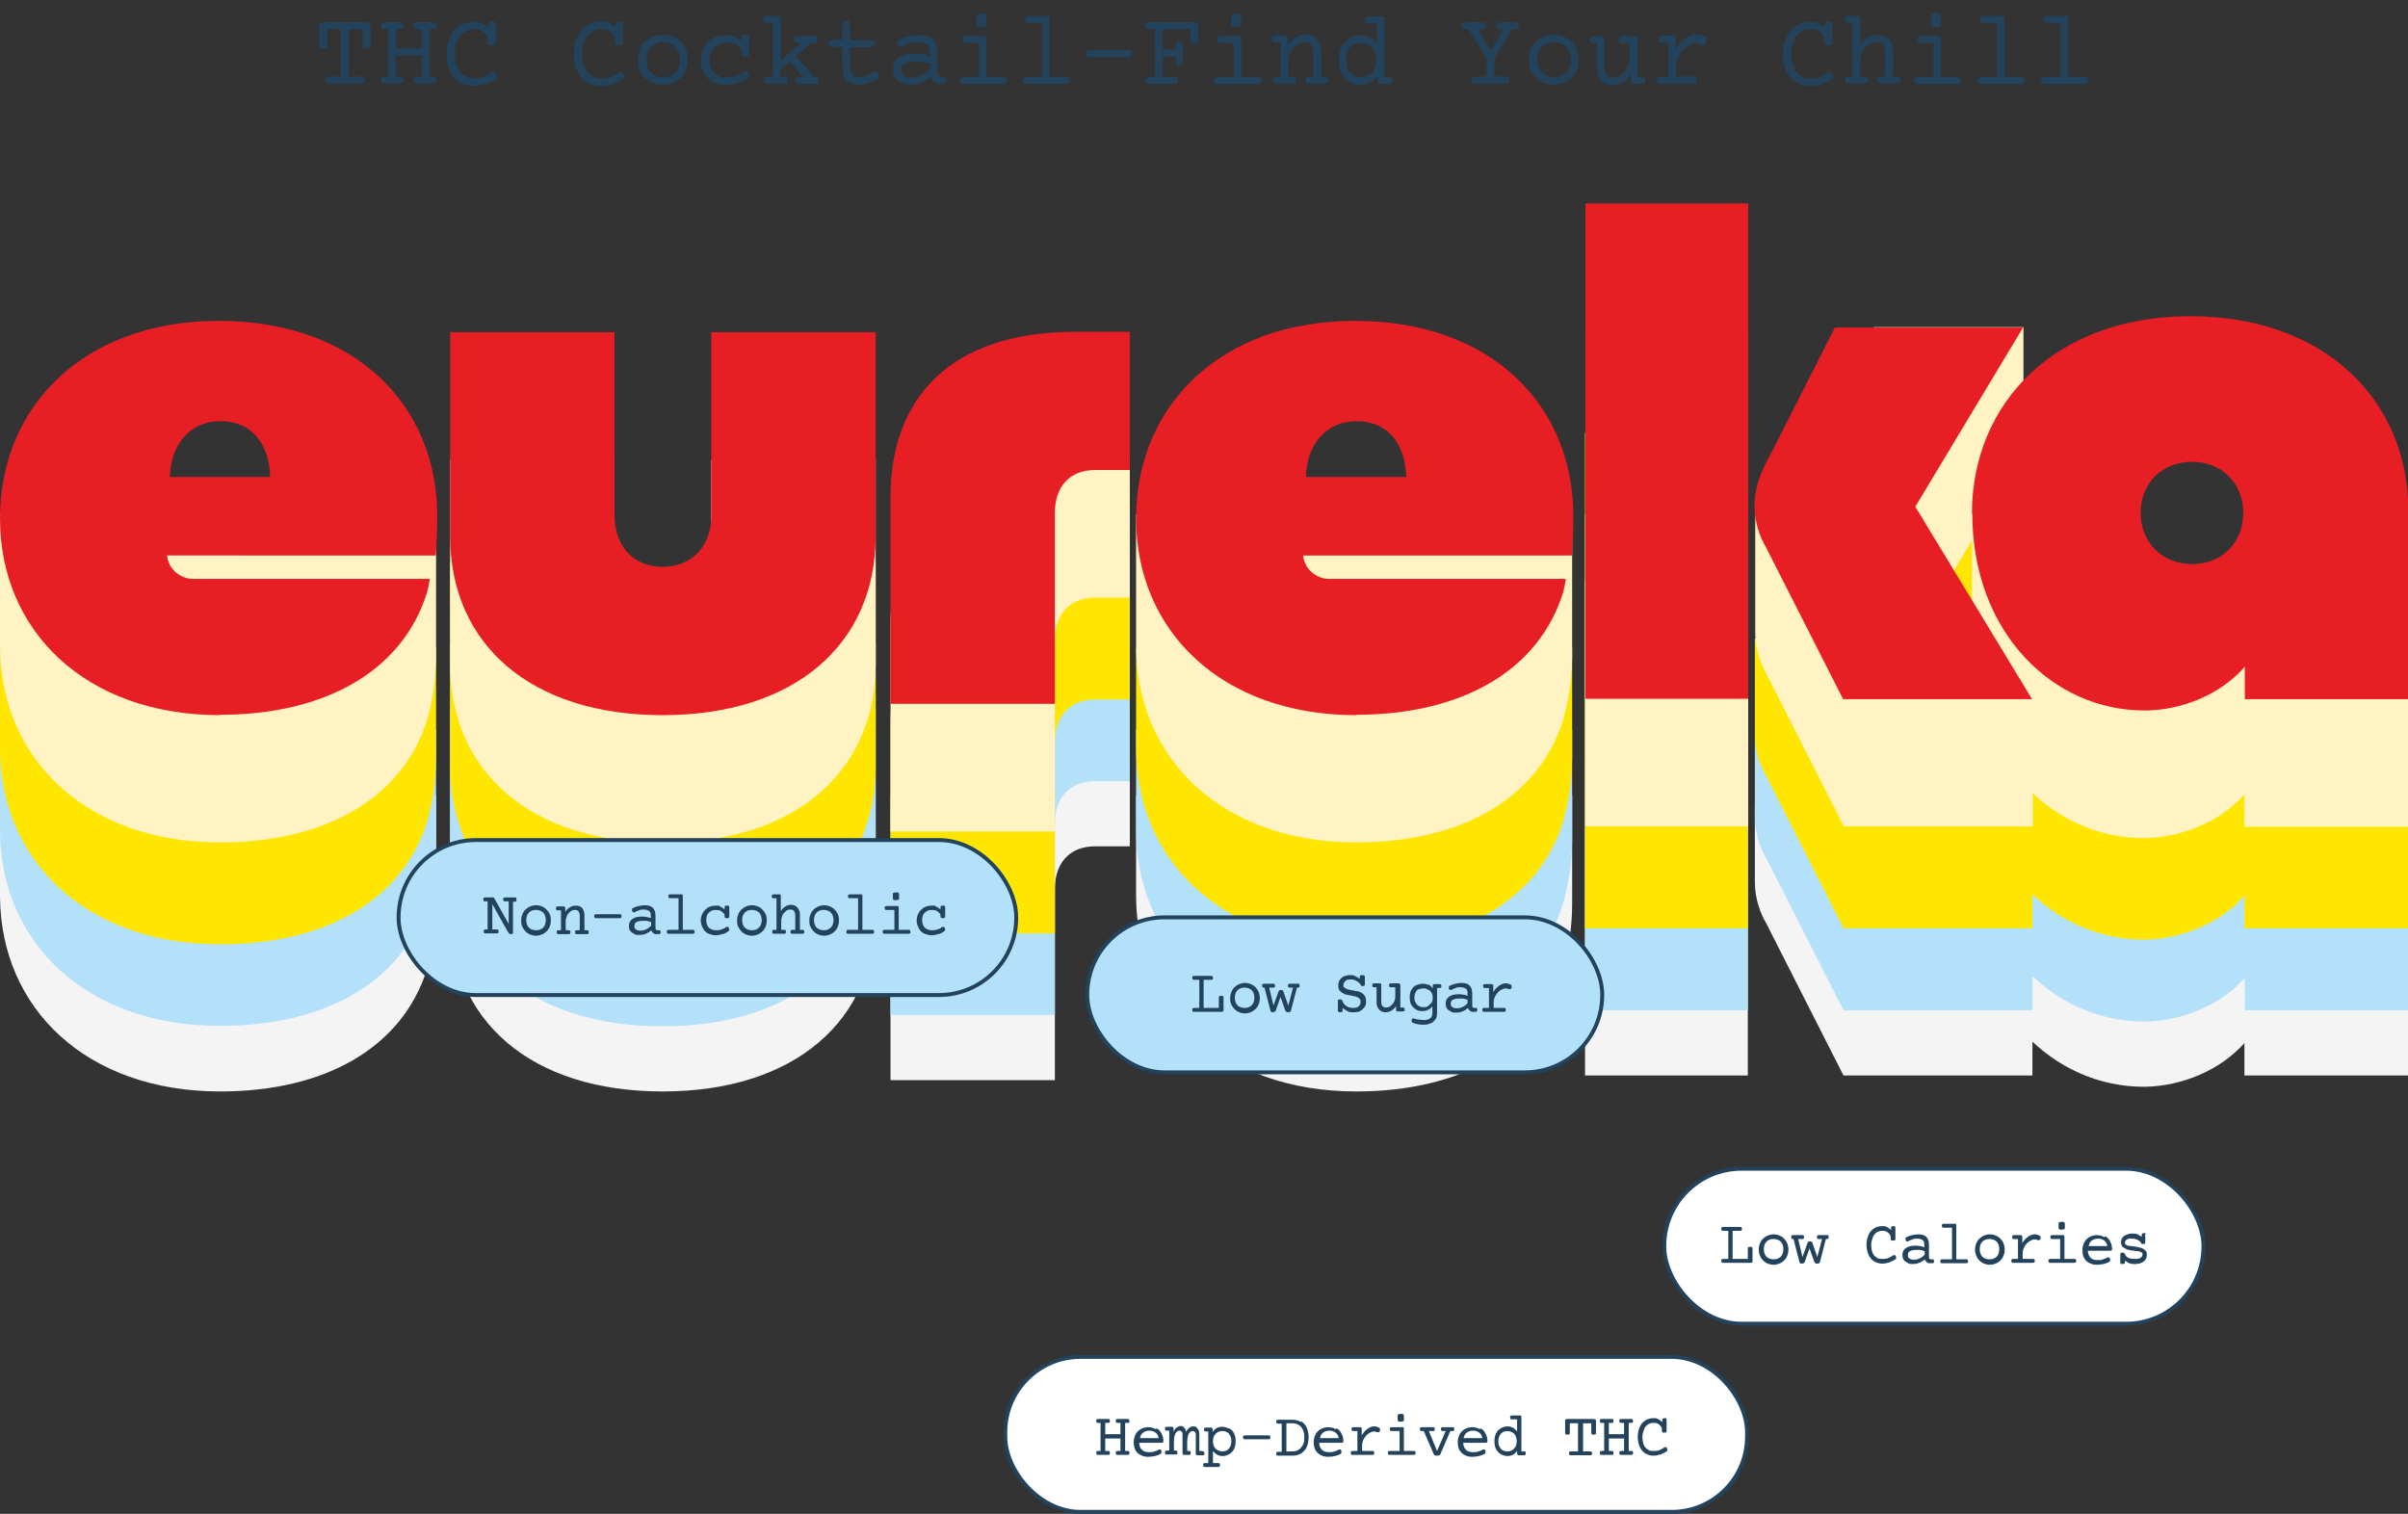 <?xml version="1.0" encoding="UTF-8"?>
<svg id="Layer_1" xmlns="http://www.w3.org/2000/svg" version="1.1" viewBox="0 0 616.8 387.8">
  <rect x="0" y="0" width="616.8" height="387.8" fill="#333333" stroke="none"/>
  <!-- Generator: Adobe Illustrator 29.8.1, SVG Export Plug-In . SVG Version: 2.1.1 Build 2)  -->
  <defs>
    <style>
      .st0 {
        fill: #f4f4f5;
      }

      .st1 {
        fill: #e81e25;
      }

      .st2, .st3 {
        fill: #b2e1f9;
      }

      .st2, .st4 {
        stroke: #22435b;
        stroke-miterlimit: 10;
      }

      .st5 {
        fill: #22435b;
      }

      .st6 {
        fill: #ffe600;
      }

      .st4 {
        fill: #fff;
      }

      .st7 {
        fill: #fff3c3;
      }
    </style>
  </defs>
  <g>
    <g>
      <path class="st0" d="M505.1,203.6v24.4c0,30.5,20.9,50.6,44.4,50.4,9.4-.2,19.2-4.2,25.4-11.2v8.3s41.9,0,41.9,0v-64.3c0-16-111.7-7.7-111.7-7.7Z"/>
      <path class="st0" d="M520.6,256.3v19.2s-48.4,0-48.4,0l-19.8-39c-1.5-2.5-2.9-6.3-2.9-10.5v-20.2s7.5,0,7.5,0l13-25.5h31s-13-19.2-13-19.2h30.3s0,19.2,0,19.2l-27.6,45.9,29.9,30.1ZM406,148.6v126.9s41.7,0,41.7,0v-126.9s-41.7,0-41.7,0Z"/>
      <path class="st0" d="M169.7,279.6c-33.7,0-54.4-18.1-54.4-45.9v-52.2s42.1,0,42.1,0v47c0,7.4,4.5,13.1,12.3,13.1,7.8,0,12.5-5.6,12.5-13.1v-47s42.1,0,42.1,0v52.2c0,27.7-20.7,45.9-54.6,45.9Z"/>
      <path class="st0" d="M270.2,276.7h-42.1s0-53,0-53c0-25.2,15.2-42.3,47.3-42.3h14s0,35.4,0,35.4h-8.9c-6.7,0-10.3,4.5-10.3,10.9v49Z"/>
      <path class="st0" d="M0,203.8v25.9s0,0,0,0c.2,28.6,22.1,49.9,56.4,49.9,26.6,0,46.6-11,53-31.4.1-.4.2-.8.3-1.2h0c.6-2.1,2-8.2,2-15.2,0-7,0-28.1,0-28.1H0Z"/>
      <path class="st0" d="M291,203.8v25.9s0,0,0,0c.2,28.6,22.1,49.9,56.4,49.9,26.6,0,46.6-11,53-31.4.1-.4.2-.8.3-1.2h0c.6-2.1,2-8.2,2-15.2s0-28.1,0-28.1h-111.6Z"/>
    </g>
    <g>
      <path class="st3" d="M593.9,169.1c-8.8-5.3-45.6-7.3-45.6-7.3h0c-14.5,2.6-43.1,9.8-43.1,9.8v39.7c0,30.5,20.9,50.6,44.4,50.4,9.4-.2,19.2-4.2,25.4-11.2v8.3s41.9,0,41.9,0v-62.5c0-16-22.9-27.2-22.9-27.2Z"/>
      <path class="st3" d="M520.6,237.9v20.9s-48.4,0-48.4,0l-19.8-39c-1.5-2.5-2.9-6.3-2.9-10.5v-20.2s20.5-25.5,20.5-25.5l18-19.2h30.3s0,19.2,0,19.2l-27.6,45.9,29.9,28.4ZM406,131.9v126.9s41.7,0,41.7,0v-126.9s-41.7,0-41.7,0Z"/>
      <path class="st3" d="M169.7,262.9c-33.7,0-54.4-18.1-54.4-45.9v-52.2s42.1,0,42.1,0v47c0,7.4,4.5,13.1,12.3,13.1s12.5-5.6,12.5-13.1v-47s42.1,0,42.1,0v52.2c0,27.7-20.7,45.9-54.6,45.9Z"/>
      <path class="st3" d="M270.2,260h-42.1s0-53,0-53c0-25.2,15.2-42.3,47.3-42.3h14s0,35.4,0,35.4h-8.9c-6.7,0-10.3,4.5-10.3,10.9v49Z"/>
      <path class="st3" d="M0,187v25.9s0,0,0,0c.2,28.6,22.1,49.9,56.4,49.9,26.6,0,46.6-11,53-31.4.1-.4.2-.8.3-1.2h0c.6-2.1,2-8.2,2-15.2,0-7,0-28.1,0-28.1H0Z"/>
      <path class="st3" d="M291,187v25.9s0,0,0,0c.2,28.6,22.1,49.9,56.4,49.9,26.6,0,46.6-11,53-31.4.1-.4.2-.8.3-1.2h0c.6-2.1,2-8.2,2-15.2,0-7,0-28.1,0-28.1h-111.6Z"/>
    </g>
    <g>
      <path class="st6" d="M505.1,159v31.3c0,30.5,20.9,50.6,44.4,50.4,9.4-.2,19.2-4.2,25.4-11.2v8.3s41.9,0,41.9,0v-75.6c-14.6,0-111.7-3.2-111.7-3.2Z"/>
      <path class="st6" d="M520.6,211.7v26.1s-48.4,0-48.4,0l-19.8-39c-1.5-2.5-2.9-6.3-2.9-10.5v-24.6s20.5-21.1,20.5-21.1l18-19.2,30.3-4v23.2s-27.6,45.9-27.6,45.9l29.9,23.2ZM406,110.9v126.9s41.7,0,41.7,0v-126.9s-41.7,0-41.7,0Z"/>
      <path class="st6" d="M169.7,242c-33.7,0-54.4-18.1-54.4-45.9v-52.2s42.1,0,42.1,0v47c0,7.4,4.5,13.1,12.3,13.1,7.8,0,12.5-5.6,12.5-13.1v-47s42.1,0,42.1,0v52.2c0,27.7-20.7,45.9-54.6,45.9Z"/>
      <path class="st6" d="M270.2,239.1h-42.1s0-53,0-53c0-25.2,15.2-42.3,47.3-42.3h14s0,35.4,0,35.4h-8.9c-6.7,0-10.3,4.5-10.3,10.9v49Z"/>
      <path class="st6" d="M0,166.1v25.9s0,0,0,0c.2,28.6,22.1,49.9,56.4,49.9,26.6,0,46.6-11,53-31.4.1-.4.2-.8.3-1.2h0c.6-2.1,2-8.2,2-15.2,0-7,0-28.1,0-28.1H0Z"/>
      <path class="st6" d="M291,166.1v25.9s0,0,0,0c.2,28.6,22.1,49.9,56.4,49.9,26.6,0,46.6-11,53-31.4.1-.4.2-.8.3-1.2h0c.6-2.1,2-8.2,2-15.2,0-7,0-28.1,0-28.1h-111.6Z"/>
    </g>
    <g>
      <path class="st7" d="M505.1,131.6v32.7c0,30.5,20.9,50.6,44.4,50.4,9.4-.2,19.2-4.2,25.4-11.2v8.3s41.9,0,41.9,0v-53.4c-14.4-.5-111.7-26.8-111.7-26.8Z"/>
      <path class="st7" d="M169.7,215.9c-33.7,0-54.4-18.1-54.4-45.9v-52.2s42.1,0,42.1,0v47c0,7.4,4.5,13.1,12.3,13.1,7.8,0,12.5-5.6,12.5-13.1v-47s42.1,0,42.1,0v52.2c0,27.7-20.7,45.9-54.6,45.9Z"/>
      <path class="st7" d="M270.2,213h-42.1s0-53,0-53c0-25.2,15.2-42.3,47.3-42.3h14s0,35.4,0,35.4h-8.9c-6.7,0-10.3,4.5-10.3,10.9v49Z"/>
      <path class="st7" d="M0,131.9v33.5c0,28.8,21.9,50.4,56.4,50.4,26.6,0,46.6-11,53-31.4.1-.4.2-.8.3-1.2h0c.6-2.1,2-8.2,2-15.2s0-36.2,0-36.2H0Z"/>
      <path class="st7" d="M291,131.9v33.5c0,28.8,21.9,50.4,56.4,50.4,26.6,0,46.6-11,53-31.4.1-.4.2-.8.3-1.2h0c.6-2.1,2-8.2,2-15.2,0-7,0-36.2,0-36.2h-111.6Z"/>
      <path class="st7" d="M447.8,84.8v126.9s-41.7,0-41.7,0v-126.9s41.7,0,41.7,0ZM520.6,179.1l-29.9-16.7,27.6-45.9v-32.7s-38.3,0-38.3,0v45.7s-30.4,0-30.4,0v32.7c0,4.2,1.5,8,2.9,10.5l19.8,39h48.4s0-32.7,0-32.7Z"/>
    </g>
    <g>
      <path class="st1" d="M347.4,183.2c-34.5,0-56.4-21.6-56.4-50.4,0-28.8,21.6-50.6,56-50.6,35,0,56,21.6,56,50,0,6.3-.4,10.1-.4,10.1h-68.8s0,0,0,0c.3,3.4,3.3,6,6.7,6,15.8,0,60.6,0,60.6,0-.2,1.3-.4,2.2-.7,3.4-6.3,20.4-26.4,31.4-53,31.4h0ZM347.6,107.9c-8.3,0-12.9,6.3-13.1,14.3h25.7c-.2-8.2-4.5-14.3-12.7-14.3Z"/>
      <path class="st1" d="M169.7,183.2c-33.7,0-54.4-18.1-54.4-45.9v-52.2s42.1,0,42.1,0v47c0,7.4,4.5,13.1,12.3,13.1,7.8,0,12.5-5.6,12.5-13.1v-47s42.1,0,42.1,0v52.2c0,27.7-20.7,45.9-54.6,45.9Z"/>
      <path class="st1" d="M270.2,180.3h-42.1s0-53,0-53c0-25.2,15.2-42.3,47.3-42.3h14s0,35.4,0,35.4h-8.9c-6.7,0-10.3,4.5-10.3,10.9v49Z"/>
      <path class="st1" d="M56.4,183.2c-34.5,0-56.4-21.6-56.4-50.4,0-28.8,21.6-50.6,56-50.6,35,0,56,21.6,56,50,0,6.3-.4,10.1-.4,10.1H42.8s0,0,0,0c.3,3.4,3.3,6,6.7,6,15.8,0,60.6,0,60.6,0-.2,1.3-.4,2.2-.7,3.4-6.3,20.4-26.4,31.4-53,31.4h0ZM56.6,107.9c-8.3,0-12.9,6.3-13.1,14.3h25.7c-.2-8.2-4.5-14.3-12.7-14.3Z"/>
      <path class="st1" d="M447.8,52.1v126.9s-41.7,0-41.7,0V52.1s41.7,0,41.7,0ZM452.8,117.8l17.2-33.9h48.2s-27.6,45.9-27.6,45.9l29.9,49.3h-48.4s-19.8-39-19.8-39c-1.5-2.5-2.9-6.3-2.9-10.5,0-4.5,1.5-8.2,3.3-11.8Z"/>
      <path class="st1" d="M505.1,131.6c0-28.6,21.6-50.6,55.9-50.6,34.5,0,55.9,21.6,55.9,49.9v48.2s-41.9,0-41.9,0v-8.3c-6.2,7.1-16,11.1-25.4,11.2-23.6.2-44.4-19.9-44.4-50.4ZM574.6,131.4c0-7.4-5.3-13.1-13.1-13.1-7.8,0-13.2,5.6-13.2,13.1,0,7.4,5.4,13.1,13.2,13.1,7.8,0,13.1-5.6,13.1-13.1Z"/>
    </g>
  </g>
  <g>
    <path class="st5" d="M94.7,5.9c.1.1.2.4.2.7v5c0,.3,0,.5-.2.7s-.4.2-.8.2-.6,0-.8-.2-.2-.4-.2-.7v-4.1h-3.5v12.1h3.1c.3,0,.5,0,.6.2.1.1.2.4.2.7s0,.6-.2.7c-.1.1-.3.2-.6.2h-8.3c-.3,0-.5,0-.6-.2-.1-.1-.2-.4-.2-.7s0-.6.2-.7c.1-.1.3-.2.6-.2h3.1V7.5h-3.5v4.1c0,.3,0,.5-.2.7s-.4.2-.8.2-.6,0-.8-.2-.2-.4-.2-.7v-5c0-.3,0-.6.2-.7.1-.1.3-.2.6-.2h11.4c.3,0,.5,0,.6.2Z"/>
    <path class="st5" d="M111.6,5.9c.1.1.2.4.2.7s0,.6-.2.7c-.1.1-.3.2-.6.2h-1v12.1h1c.3,0,.5,0,.6.2.1.1.2.4.2.7s0,.6-.2.7c-.1.1-.3.2-.6.2h-4.2c-.3,0-.5,0-.6-.2-.1-.1-.2-.4-.2-.7s0-.6.2-.7c.1-.1.3-.2.6-.2h1.2v-5.4h-6.6v5.4h1.2c.3,0,.5,0,.6.2.1.1.2.4.2.7s0,.6-.2.7c-.1.1-.3.2-.6.2h-4.2c-.3,0-.5,0-.6-.2-.1-.1-.2-.4-.2-.7s0-.6.2-.7c.1-.1.3-.2.6-.2h1V7.5h-1c-.3,0-.5,0-.6-.2-.1-.1-.2-.4-.2-.7s0-.6.2-.7c.1-.1.3-.2.6-.2h4.2c.3,0,.5,0,.6.2.1.1.2.4.2.7s0,.6-.2.7c-.1.1-.3.2-.6.2h-1.2v4.9h6.6v-4.9h-1.2c-.3,0-.5,0-.6-.2-.1-.1-.2-.4-.2-.7s0-.6.2-.7c.1-.1.3-.2.6-.2h4.2c.3,0,.5,0,.6.2Z"/>
    <path class="st5" d="M126.8,5.6c.2.1.2.4.2.7v4.4c0,.3,0,.5-.2.7-.2.1-.4.2-.8.2s-.6,0-.8-.2c-.2-.1-.2-.4-.2-.7,0-.6-.1-1.2-.4-1.6-.3-.5-.7-.9-1.2-1.2-.6-.3-1.2-.4-2.1-.4s-1.8.3-2.5.8c-.7.5-1.3,1.2-1.7,2.2-.4.9-.6,2-.6,3.3s.2,2.4.6,3.3c.4.9.9,1.7,1.7,2.2s1.6.8,2.5.8,1.7-.1,2.5-.4c.8-.3,1.5-.6,2.1-1.1.2-.1.3-.2.5-.2.3,0,.5.2.7.5.2.3.2.5.2.7s-.1.5-.4.7c-.8.6-1.7,1-2.7,1.3-1,.3-2,.4-3,.4s-2.6-.3-3.6-1c-1-.7-1.8-1.6-2.4-2.9-.6-1.2-.8-2.7-.8-4.3s.3-3,.9-4.3,1.4-2.2,2.4-2.9,2.2-1,3.6-1,1.6.1,2.2.4c.6.3,1.2.7,1.6,1.2v-.8c0-.3,0-.5.2-.7s.4-.2.8-.2.6,0,.8.2Z"/>
    <path class="st5" d="M159.4,5.6c.2.1.2.4.2.7v4.4c0,.3,0,.5-.2.7-.2.1-.4.2-.8.2s-.6,0-.8-.2c-.2-.1-.2-.4-.2-.7,0-.6-.1-1.2-.4-1.6-.3-.5-.7-.9-1.2-1.2-.6-.3-1.2-.4-2.1-.4s-1.8.3-2.5.8c-.7.5-1.3,1.2-1.7,2.2-.4.9-.6,2-.6,3.3s.2,2.4.6,3.3c.4.9.9,1.7,1.7,2.2s1.6.8,2.5.8,1.7-.1,2.5-.4c.8-.3,1.5-.6,2.1-1.1.2-.1.3-.2.5-.2.3,0,.5.2.7.5.2.3.2.5.2.7s-.1.5-.4.7c-.8.6-1.7,1-2.7,1.3-1,.3-2,.4-3,.4s-2.6-.3-3.6-1c-1-.7-1.8-1.6-2.4-2.9-.6-1.2-.8-2.7-.8-4.3s.3-3,.9-4.3,1.4-2.2,2.4-2.9,2.2-1,3.6-1,1.6.1,2.2.4c.6.3,1.2.7,1.6,1.2v-.8c0-.3,0-.5.2-.7s.4-.2.8-.2.6,0,.8.2Z"/>
    <path class="st5" d="M173.1,9.7c1,.5,1.7,1.3,2.3,2.3.6,1,.8,2.1.8,3.3s-.3,2.3-.8,3.3c-.6,1-1.3,1.7-2.3,2.3-1,.5-2.1.8-3.3.8s-2.3-.3-3.3-.8c-1-.5-1.7-1.3-2.3-2.3-.6-1-.8-2.1-.8-3.3s.3-2.3.8-3.3c.6-1,1.3-1.7,2.3-2.3,1-.5,2.1-.8,3.3-.8s2.3.3,3.3.8ZM167.6,11.4c-.7.4-1.2.9-1.5,1.6-.4.7-.5,1.4-.5,2.3s.2,1.6.5,2.3c.4.7.9,1.2,1.5,1.6s1.4.6,2.3.6,1.6-.2,2.3-.6,1.2-.9,1.5-1.6c.4-.7.5-1.4.5-2.3s-.2-1.6-.5-2.3c-.4-.7-.9-1.2-1.5-1.6s-1.4-.6-2.3-.6-1.6.2-2.3.6Z"/>
    <path class="st5" d="M191.7,9.1c.2.1.2.4.2.7v3.8c0,.3,0,.5-.2.7s-.4.2-.8.2-.6,0-.8-.2c-.2-.1-.2-.4-.2-.7,0-.5-.1-1-.4-1.4-.3-.4-.7-.7-1.3-1-.6-.2-1.2-.3-2-.3s-1.6.2-2.3.6c-.7.4-1.2.9-1.6,1.6-.4.7-.6,1.4-.6,2.3s.2,1.6.5,2.3c.4.7.9,1.2,1.5,1.6s1.4.6,2.2.6,1.6-.1,2.4-.4,1.5-.6,2.1-1.1c.2-.1.4-.2.5-.2.3,0,.5.2.7.5.1.2.2.4.2.6,0,.3-.1.6-.4.8-.7.5-1.5.9-2.5,1.2-1,.3-2,.5-3,.5s-2.4-.3-3.4-.8c-1-.6-1.7-1.3-2.2-2.3-.5-1-.8-2.1-.8-3.3s.3-2.3.8-3.3c.5-1,1.3-1.7,2.3-2.3s2.1-.8,3.3-.8,1.5.1,2.2.4,1.2.7,1.7,1.2v-.8c0-.3,0-.5.2-.7.2-.1.4-.2.8-.2s.6,0,.8.2Z"/>
    <path class="st5" d="M209.5,19.9c.1.1.2.4.2.7s0,.6-.2.7c-.1.1-.3.2-.6.2h-4.3c-.3,0-.5,0-.6-.2-.1-.1-.2-.4-.2-.7s0-.6.2-.7c.1-.1.3-.2.6-.2h1l-3.3-4-2.4,2.1v1.8h1c.3,0,.5,0,.6.2.1.1.2.4.2.7s0,.6-.2.7c-.1.1-.3.2-.6.2h-4.4c-.3,0-.5,0-.6-.2-.1-.1-.2-.4-.2-.7s0-.6.2-.7c.1-.1.3-.2.6-.2h1.5V5.9h-1.7c-.3,0-.5,0-.6-.2-.1-.1-.2-.4-.2-.7s0-.6.2-.7c.1-.1.3-.2.6-.2h2.9c.3,0,.5,0,.6.2.1.1.2.4.2.7v10.5l5.1-4.5h-.9c-.3,0-.5,0-.6-.2-.1-.1-.2-.4-.2-.7s0-.6.2-.7c.1-.1.3-.2.6-.2h4.4c.3,0,.5,0,.6.2.1.1.2.4.2.7s0,.6-.2.7-.3.2-.6.2h-.8l-3.9,3.4,4.5,5.2h.8c.3,0,.5,0,.6.2Z"/>
    <path class="st5" d="M217.5,5.6c.2.1.2.4.2.7v4h5.5c.3,0,.5,0,.6.2.1.1.2.4.2.7s0,.6-.2.7c-.1.1-.3.2-.6.2h-5.5v4.8c0,1,.2,1.7.5,2.2.3.5,1,.7,1.8.7s1.2-.1,1.9-.4,1.3-.6,1.9-1c.1,0,.3-.1.4-.1.3,0,.6.2.8.6.1.2.2.4.2.6,0,.3-.1.5-.4.7-.7.4-1.5.8-2.3,1.1-.8.3-1.6.4-2.4.4-1.5,0-2.6-.4-3.3-1.2-.7-.8-1-2-1-3.5v-5h-2.7c-.3,0-.5,0-.6-.2-.1-.1-.2-.4-.2-.7s0-.6.2-.7c.1-.1.3-.2.6-.2h2.7v-4c0-.3,0-.5.2-.7s.4-.2.8-.2.6,0,.8.2Z"/>
    <path class="st5" d="M238.9,10c.8.7,1.2,1.8,1.2,3.3v5.3c0,.7.3,1,.9,1h.5c.3,0,.5,0,.6.2.1.1.2.4.2.7s0,.6-.2.7c-.1.1-.3.2-.6.2h-.8c-.6,0-1.1-.1-1.5-.4-.4-.3-.7-.7-.8-1.3-.7.6-1.5,1.1-2.4,1.5-.8.3-1.7.5-2.7.5s-1.7-.2-2.4-.5c-.7-.3-1.2-.8-1.6-1.3s-.6-1.3-.6-2.1c0-1.4.5-2.4,1.5-3.1,1-.7,2.3-1,3.9-1s2.8.2,4,.7v-1.1c0-.9-.2-1.5-.7-1.9-.5-.4-1.3-.6-2.3-.6s-1.4,0-2.1.3-1.4.4-2,.8c-.2,0-.3.1-.4.1-.3,0-.5-.2-.7-.6,0-.2-.1-.4-.1-.5,0-.3.2-.5.5-.7.7-.4,1.5-.7,2.4-.9.9-.2,1.7-.3,2.6-.3,1.7,0,2.9.4,3.7,1.1ZM231.7,16.2c-.6.3-.9.9-.9,1.7s.2,1.1.7,1.5c.4.4,1.1.5,1.9.5,1.8,0,3.3-.7,4.8-2.2v-1.4c-.6-.2-1.2-.3-1.9-.4-.7-.1-1.4-.2-2.1-.2-1,0-1.8.2-2.4.5Z"/>
    <path class="st5" d="M252.5,9.4c.1.1.2.4.2.7v9.6h4.3c.3,0,.5,0,.6.2.1.1.2.4.2.7s0,.6-.2.7c-.1.1-.3.2-.6.2h-10.4c-.3,0-.5,0-.6-.2-.1-.1-.2-.4-.2-.7s0-.6.2-.7c.1-.1.3-.2.6-.2h4.2v-8.7h-3.4c-.3,0-.5,0-.6-.2-.1-.1-.2-.4-.2-.7s0-.6.2-.7c.1-.1.3-.2.6-.2h4.5c.3,0,.5,0,.6.2ZM252.4,3.6c.2.1.3.4.3.7v1.7c0,.3,0,.5-.3.7-.2.1-.5.2-1,.2s-.8,0-1-.2c-.2-.1-.3-.4-.3-.7v-1.7c0-.3,0-.5.3-.7.2-.1.5-.2,1-.2s.8,0,1,.2Z"/>
    <path class="st5" d="M268.7,4.3c.1.1.2.4.2.7v14.7h4.3c.3,0,.5,0,.6.2.1.1.2.4.2.7s0,.6-.2.7c-.1.1-.3.2-.6.2h-10.4c-.3,0-.5,0-.6-.2-.1-.1-.2-.4-.2-.7s0-.6.2-.7c.1-.1.3-.2.6-.2h4.2V5.9h-3.6c-.3,0-.5,0-.6-.2-.1-.1-.2-.4-.2-.7s0-.6.2-.7c.1-.1.3-.2.6-.2h4.8c.3,0,.5,0,.6.2Z"/>
    <path class="st5" d="M289.7,13c.1.1.2.4.2.7s0,.6-.2.7c-.1.1-.3.2-.6.2h-10.1c-.3,0-.5,0-.6-.2-.1-.1-.2-.4-.2-.7s0-.6.2-.7c.1-.1.3-.2.6-.2h10.1c.3,0,.5,0,.6.2Z"/>
    <path class="st5" d="M306.7,5.9c.1.1.2.4.2.7v3.5c0,.3,0,.5-.2.7s-.4.2-.8.2-.6,0-.8-.2-.2-.4-.2-.7v-2.6h-7.1v5.2h3.4v-1.2c0-.3,0-.5.2-.7.1-.1.4-.2.7-.2s.6,0,.7.2c.1.1.2.4.2.7v4.2c0,.3,0,.5-.2.7-.1.1-.4.2-.7.2s-.6,0-.7-.2c-.1-.1-.2-.4-.2-.7v-1.2h-3.4v5.2h3.1c.3,0,.5,0,.6.2.1.1.2.4.2.7s0,.6-.2.7c-.1.1-.3.2-.6.2h-6.8c-.3,0-.5,0-.6-.2-.1-.1-.2-.4-.2-.7s0-.6.2-.7c.1-.1.3-.2.6-.2h1.8V7.5h-1.8c-.3,0-.5,0-.6-.2-.1-.1-.2-.4-.2-.7s0-.6.2-.7c.1-.1.3-.2.6-.2h12c.3,0,.5,0,.6.2Z"/>
    <path class="st5" d="M317.7,9.4c.1.1.2.4.2.7v9.6h4.3c.3,0,.5,0,.6.2.1.1.2.4.2.7s0,.6-.2.7c-.1.1-.3.2-.6.2h-10.4c-.3,0-.5,0-.6-.2-.1-.1-.2-.4-.2-.7s0-.6.2-.7c.1-.1.3-.2.6-.2h4.2v-8.7h-3.4c-.3,0-.5,0-.6-.2-.1-.1-.2-.4-.2-.7s0-.6.2-.7c.1-.1.3-.2.6-.2h4.5c.3,0,.5,0,.6.2ZM317.6,3.6c.2.1.3.4.3.7v1.7c0,.3,0,.5-.3.7-.2.1-.5.2-1,.2s-.8,0-1-.2c-.2-.1-.3-.4-.3-.7v-1.7c0-.3,0-.5.3-.7.2-.1.5-.2,1-.2s.8,0,1,.2Z"/>
    <path class="st5" d="M336.5,9.4c.6.3,1,.9,1.4,1.5.3.7.5,1.4.5,2.3v6.4h1.1c.3,0,.5,0,.6.2.1.1.2.4.2.7s0,.6-.2.7c-.1.1-.3.2-.6.2h-4.3c-.3,0-.5,0-.6-.2-.1-.1-.2-.4-.2-.7s0-.6.2-.7c.1-.1.3-.2.6-.2h1.2v-6.2c0-.8-.2-1.4-.5-1.9-.4-.5-.9-.7-1.6-.7s-1.5.2-2.1.7c-.7.4-1.2,1-1.6,1.8-.4.8-.6,1.6-.6,2.5v3.8h1.2c.3,0,.5,0,.6.2.1.1.2.4.2.7s0,.6-.2.7c-.1.1-.3.2-.6.2h-4.3c-.3,0-.5,0-.6-.2-.1-.1-.2-.4-.2-.7s0-.6.2-.7c.1-.1.3-.2.6-.2h1.1v-8.7h-1.4c-.3,0-.5,0-.6-.2-.1-.1-.2-.4-.2-.7s0-.6.2-.7c.1-.1.3-.2.6-.2h2.4c.3,0,.5,0,.6.2.1.1.2.4.2.7v1.6c.6-.9,1.3-1.6,2.1-2.1s1.6-.7,2.5-.7,1.5.2,2.1.5Z"/>
    <path class="st5" d="M354.4,4.3c.1.1.2.4.2.7v14.7h1.1c.3,0,.5,0,.6.2.1.1.2.4.2.7s0,.6-.2.7c-.1.1-.3.2-.6.2h-2.1c-.3,0-.5,0-.6-.2-.1-.1-.2-.4-.2-.7v-1.1c-.6.7-1.2,1.3-1.9,1.7-.7.4-1.5.6-2.4.6s-2.1-.3-2.9-.8c-.9-.5-1.5-1.3-2-2.2-.5-1-.7-2.1-.7-3.4s.2-2.4.7-3.4c.5-1,1.2-1.7,2-2.2.9-.5,1.8-.8,2.9-.8,1.7,0,3.1.7,4.2,2.2v-5.2h-2.2c-.3,0-.5,0-.6-.2-.1-.1-.2-.4-.2-.7s0-.6.2-.7c.1-.1.3-.2.6-.2h3.3c.3,0,.5,0,.6.2ZM346.5,11.4c-.6.4-1,.9-1.3,1.6-.3.7-.4,1.4-.4,2.3s.1,1.7.4,2.3c.3.7.7,1.2,1.3,1.6s1.2.6,2,.6,1.5-.2,2.1-.5c.6-.4,1.1-.9,1.4-1.5.3-.7.5-1.5.5-2.4s-.2-1.7-.5-2.4c-.3-.7-.8-1.2-1.4-1.5-.6-.4-1.3-.5-2.1-.5s-1.5.2-2,.6Z"/>
    <path class="st5" d="M388.9,5.9c.1.1.2.4.2.7s0,.6-.2.7c-.1.1-.3.2-.6.2h-.9l-4.6,7.4v4.7h3c.3,0,.5,0,.6.2.1.1.2.4.2.7s0,.6-.2.7c-.1.1-.3.2-.6.2h-8c-.3,0-.5,0-.6-.2-.1-.1-.2-.4-.2-.7s0-.6.2-.7c.1-.1.3-.2.6-.2h3v-4.7l-4.6-7.4h-.9c-.3,0-.5,0-.6-.2-.1-.1-.2-.4-.2-.7s0-.6.2-.7c.1-.1.3-.2.6-.2h4.4c.3,0,.5,0,.6.2.1.1.2.4.2.7s0,.6-.2.7c-.1.1-.3.2-.6.2h-1.2l3.3,5.4,3.3-5.4h-.9c-.3,0-.5,0-.6-.2-.1-.1-.2-.4-.2-.7s0-.6.2-.7c.1-.1.3-.2.6-.2h4c.3,0,.5,0,.6.2Z"/>
    <path class="st5" d="M401.3,9.7c1,.5,1.7,1.3,2.3,2.3.6,1,.8,2.1.8,3.3s-.3,2.3-.8,3.3c-.6,1-1.3,1.7-2.3,2.3-1,.5-2.1.8-3.3.8s-2.3-.3-3.3-.8c-1-.5-1.7-1.3-2.3-2.3-.6-1-.8-2.1-.8-3.3s.3-2.3.8-3.3c.6-1,1.3-1.7,2.3-2.3,1-.5,2.1-.8,3.3-.8s2.3.3,3.3.8ZM395.8,11.4c-.7.4-1.2.9-1.5,1.6-.4.7-.5,1.4-.5,2.3s.2,1.6.5,2.3c.4.7.9,1.2,1.5,1.6s1.4.6,2.3.6,1.6-.2,2.3-.6,1.2-.9,1.5-1.6c.4-.7.5-1.4.5-2.3s-.2-1.6-.5-2.3c-.4-.7-.9-1.2-1.5-1.6s-1.4-.6-2.3-.6-1.6.2-2.3.6Z"/>
    <path class="st5" d="M419.3,9.4c.1.1.2.4.2.7v9.6h1.1c.3,0,.5,0,.6.2.1.1.2.4.2.7s0,.6-.2.7c-.1.1-.3.2-.6.2h-2.1c-.3,0-.5,0-.6-.2-.1-.1-.2-.4-.2-.7v-1.6c-.6.9-1.3,1.6-2.1,2.1s-1.6.7-2.5.7-1.5-.2-2.1-.5-1-.9-1.4-1.5-.5-1.4-.5-2.3v-6.4h-1.1c-.3,0-.5,0-.6-.2-.1-.1-.2-.4-.2-.7s0-.6.2-.7c.1-.1.3-.2.6-.2h2.2c.3,0,.5,0,.6.2.1.1.2.4.2.7v7.1c0,.8.2,1.4.5,1.9.4.5.9.7,1.6.7s1.5-.2,2.1-.7c.7-.4,1.2-1,1.6-1.8.4-.8.6-1.6.6-2.5v-3.8h-1.9c-.3,0-.5,0-.6-.2-.1-.1-.2-.4-.2-.7s0-.6.2-.7c.1-.1.3-.2.6-.2h3c.3,0,.5,0,.6.2Z"/>
    <path class="st5" d="M436.7,9.4c.4.2.5.5.5.8s0,.3-.1.6c-.2.5-.4.8-.8.8s-.3,0-.4-.1c-.4-.2-.9-.4-1.4-.4-.8,0-1.6.3-2.4.8-.8.6-1.5,1.3-2,2.2-.5.9-.8,1.9-.8,2.9v2.6h4.5c.3,0,.5,0,.6.2.1.1.2.4.2.7s0,.6-.2.7c-.1.1-.3.2-.6.2h-8.5c-.3,0-.5,0-.6-.2-.1-.1-.2-.4-.2-.7s0-.6.2-.7c.1-.1.3-.2.6-.2h2.1v-8.7h-1.7c-.3,0-.5,0-.6-.2-.1-.1-.2-.4-.2-.7s0-.6.2-.7c.1-.1.3-.2.6-.2h2.7c.3,0,.5,0,.6.2.1.1.2.4.2.7v2.7c.4-.8.9-1.5,1.5-2,.6-.6,1.2-1,1.9-1.4s1.4-.5,2-.5,1.3.2,1.9.5Z"/>
    <path class="st5" d="M469.1,5.6c.2.1.2.4.2.7v4.4c0,.3,0,.5-.2.7-.2.1-.4.2-.8.2s-.6,0-.8-.2c-.2-.1-.2-.4-.2-.7,0-.6-.1-1.2-.4-1.6-.3-.5-.7-.9-1.2-1.2-.6-.3-1.2-.4-2.1-.4s-1.8.3-2.5.8c-.7.5-1.3,1.2-1.7,2.2-.4.9-.6,2-.6,3.3s.2,2.4.6,3.3c.4.9.9,1.7,1.7,2.2s1.6.8,2.5.8,1.7-.1,2.5-.4c.8-.3,1.5-.6,2.1-1.1.2-.1.3-.2.5-.2.3,0,.5.2.7.5.2.3.2.5.2.7s-.1.5-.4.7c-.8.6-1.7,1-2.7,1.3-1,.3-2,.4-3,.4s-2.6-.3-3.6-1c-1-.7-1.8-1.6-2.4-2.9-.6-1.2-.8-2.7-.8-4.3s.3-3,.9-4.3,1.4-2.2,2.4-2.9,2.2-1,3.6-1,1.6.1,2.2.4c.6.3,1.2.7,1.6,1.2v-.8c0-.3,0-.5.2-.7s.4-.2.8-.2.6,0,.8.2Z"/>
    <path class="st5" d="M476.3,4.3c.1.1.2.4.2.7v6.6c.6-.9,1.2-1.5,2-2,.8-.5,1.6-.7,2.4-.7s1.5.2,2.1.5c.6.3,1,.9,1.4,1.5.3.7.5,1.4.5,2.3v6.4h1.1c.3,0,.5,0,.6.2.1.1.2.4.2.7s0,.6-.2.7c-.1.1-.3.2-.6.2h-4.3c-.3,0-.5,0-.6-.2-.1-.1-.2-.4-.2-.7s0-.6.2-.7c.1-.1.3-.2.6-.2h1.2v-6.2c0-.8-.2-1.4-.5-1.9-.4-.5-.9-.7-1.6-.7s-1.5.2-2.1.7c-.7.4-1.2,1-1.6,1.8-.4.8-.6,1.6-.6,2.5v3.8h1.2c.3,0,.5,0,.6.2.1.1.2.4.2.7s0,.6-.2.7c-.1.1-.3.2-.6.2h-4.3c-.3,0-.5,0-.6-.2-.1-.1-.2-.4-.2-.7s0-.6.2-.7c.1-.1.3-.2.6-.2h1.1V5.9h-1.2c-.3,0-.5,0-.6-.2-.1-.1-.2-.4-.2-.7s0-.6.2-.7c.1-.1.3-.2.6-.2h2.4c.3,0,.5,0,.6.2Z"/>
    <path class="st5" d="M497,9.4c.1.1.2.4.2.7v9.6h4.3c.3,0,.5,0,.6.2.1.1.2.4.2.7s0,.6-.2.7c-.1.1-.3.2-.6.2h-10.4c-.3,0-.5,0-.6-.2-.1-.1-.2-.4-.2-.7s0-.6.2-.7c.1-.1.3-.2.6-.2h4.2v-8.7h-3.4c-.3,0-.5,0-.6-.2-.1-.1-.2-.4-.2-.7s0-.6.2-.7c.1-.1.3-.2.6-.2h4.5c.3,0,.5,0,.6.2ZM496.9,3.6c.2.1.3.4.3.7v1.7c0,.3,0,.5-.3.7-.2.1-.5.2-1,.2s-.8,0-1-.2c-.2-.1-.3-.4-.3-.7v-1.7c0-.3,0-.5.3-.7.2-.1.5-.2,1-.2s.8,0,1,.2Z"/>
    <path class="st5" d="M513.2,4.3c.1.1.2.4.2.7v14.7h4.3c.3,0,.5,0,.6.2.1.1.2.4.2.7s0,.6-.2.7c-.1.1-.3.2-.6.2h-10.4c-.3,0-.5,0-.6-.2-.1-.1-.2-.4-.2-.7s0-.6.2-.7c.1-.1.3-.2.6-.2h4.2V5.9h-3.6c-.3,0-.5,0-.6-.2-.1-.1-.2-.4-.2-.7s0-.6.2-.7c.1-.1.3-.2.6-.2h4.8c.3,0,.5,0,.6.2Z"/>
    <path class="st5" d="M529.5,4.3c.1.1.2.4.2.7v14.7h4.3c.3,0,.5,0,.6.2.1.1.2.4.2.7s0,.6-.2.7c-.1.1-.3.2-.6.2h-10.4c-.3,0-.5,0-.6-.2-.1-.1-.2-.4-.2-.7s0-.6.2-.7c.1-.1.3-.2.6-.2h4.2V5.9h-3.6c-.3,0-.5,0-.6-.2-.1-.1-.2-.4-.2-.7s0-.6.2-.7c.1-.1.3-.2.6-.2h4.8c.3,0,.5,0,.6.2Z"/>
  </g>
  <g>
    <rect class="st2" x="278.5" y="235" width="131.9" height="39.7" rx="19.8" ry="19.8"/>
    <g>
      <path class="st5" d="M310.6,250.1c0,0,.1.2.1.4s0,.3-.1.4c0,0-.2.1-.4.1h-1.9v7.2h3.9v-2.6c0-.2,0-.3.1-.4,0,0,.2-.1.5-.1s.4,0,.5.1c0,0,.1.2.1.4v3.1c0,.2,0,.3-.1.4,0,0-.2.1-.4.1h-7c-.2,0-.3,0-.4-.1,0,0-.1-.2-.1-.4s0-.3.1-.4c0,0,.2-.1.4-.1h1.3v-7.2h-1.3c-.2,0-.3,0-.4-.1,0,0-.1-.2-.1-.4s0-.3.1-.4c0,0,.2-.1.4-.1h4.3c.2,0,.3,0,.4.1Z"/>
      <path class="st5" d="M320.8,252.3c.6.3,1,.8,1.4,1.4.3.6.5,1.2.5,2s-.2,1.4-.5,2c-.3.6-.8,1-1.4,1.4-.6.3-1.2.5-1.9.5s-1.4-.2-1.9-.5c-.6-.3-1-.8-1.4-1.4s-.5-1.2-.5-2,.2-1.4.5-2,.8-1,1.4-1.4c.6-.3,1.2-.5,1.9-.5s1.4.2,1.9.5ZM317.5,253.3c-.4.2-.7.5-.9.9s-.3.9-.3,1.4.1,1,.3,1.4c.2.4.5.7.9.9s.8.3,1.3.3,1-.1,1.3-.3.7-.5.9-.9c.2-.4.3-.9.3-1.4s-.1-1-.3-1.4-.5-.7-.9-.9c-.4-.2-.8-.3-1.3-.3s-1,.1-1.3.3Z"/>
      <path class="st5" d="M332.8,252.1c0,0,.1.2.1.4s0,.3-.1.4c0,0-.2.1-.4.1h-.2l-1.5,5.8c0,.2-.1.3-.2.4-.1,0-.3.1-.5.1s-.4,0-.5-.1c-.1,0-.2-.2-.3-.4l-1.2-3.4-1.2,3.4c0,.2-.2.3-.3.4-.1,0-.3.1-.5.1s-.3,0-.4-.1c0,0-.2-.2-.2-.4l-1.5-5.8h-.1c-.2,0-.3,0-.4-.1,0,0-.1-.2-.1-.4s0-.3.1-.4c0,0,.2-.1.4-.1h2.3c.2,0,.3,0,.4.1,0,0,.1.2.1.4s0,.3-.1.4c0,0-.2.1-.4.1h-1l1.1,4.6,1.3-3.6c0-.1.1-.2.2-.3,0,0,.2-.1.4-.1.3,0,.5.1.6.3l1.3,3.7,1.2-4.6h-.8c-.2,0-.3,0-.4-.1,0,0-.1-.2-.1-.4s0-.3.1-.4c0,0,.2-.1.4-.1h2.1c.2,0,.3,0,.4.1Z"/>
      <path class="st5" d="M349.5,249.9c0,0,.1.2.1.4v1.8c0,.2,0,.3-.1.4,0,0-.2.1-.5.1s-.3,0-.4-.2c-.3-.5-.6-.8-1.1-1.1s-1-.4-1.6-.4-1,.1-1.3.4c-.3.3-.5.6-.5,1.1s0,.4.2.5c.1.1.3.3.5.4.2,0,.4.2.6.2.2,0,.6.1,1,.2.4,0,.8.2,1.1.2.3,0,.5.1.8.2.5.2.9.5,1.2.9.3.4.4.9.4,1.6s-.1,1-.4,1.4c-.3.4-.6.7-1.1,1s-1.1.3-1.8.3-1,0-1.5-.3c-.4-.2-.8-.5-1.2-.8v.6c0,.2,0,.3-.1.4s-.2.1-.5.1-.4,0-.5-.1-.1-.2-.1-.4v-2.3c0-.2,0-.3.1-.4,0,0,.2-.1.5-.1s.4.1.5.3c.2.6.6,1.1,1,1.4.5.3,1,.5,1.7.5s1.2-.1,1.5-.4c.4-.3.5-.7.5-1.1s0-.6-.2-.8c-.2-.2-.4-.4-.7-.5-.2,0-.4-.2-.6-.2-.2,0-.6-.1-1-.2-.4,0-.8-.2-1.1-.2-.3,0-.6-.2-.8-.3-.4-.2-.7-.4-1-.8s-.3-.7-.3-1.3.1-1,.4-1.4c.3-.4.6-.7,1.1-.9.5-.2,1-.3,1.6-.3s.9,0,1.3.3c.4.2.8.4,1.1.7v-.5c0-.2,0-.3.1-.4,0,0,.2-.1.5-.1s.4,0,.5.1Z"/>
      <path class="st5" d="M358.6,252.1c0,0,.1.2.1.4v5.6h.6c.2,0,.3,0,.4.1,0,0,.1.2.1.4s0,.3-.1.4c0,0-.2.1-.4.1h-1.2c-.2,0-.3,0-.4-.1,0,0-.1-.2-.1-.4v-.9c-.3.5-.7.9-1.2,1.2-.5.3-1,.4-1.5.4s-.9-.1-1.2-.3c-.3-.2-.6-.5-.8-.9-.2-.4-.3-.8-.3-1.4v-3.8h-.6c-.2,0-.3,0-.4-.1,0,0-.1-.2-.1-.4s0-.3.1-.4c0,0,.2-.1.4-.1h1.3c.2,0,.3,0,.4.1,0,0,.1.2.1.4v4.2c0,.5.1.8.3,1.1.2.3.5.4.9.4s.9-.1,1.2-.4.7-.6.9-1.1c.2-.4.3-1,.3-1.5v-2.2h-1.1c-.2,0-.3,0-.4-.1,0,0-.1-.2-.1-.4s0-.3.1-.4c0,0,.2-.1.4-.1h1.8c.2,0,.3,0,.4.1Z"/>
      <path class="st5" d="M365.9,252.2c.4.2.8.6,1.1,1v-.6c0-.2,0-.3.1-.4,0,0,.2-.1.4-.1h1.2c.2,0,.3,0,.4.1,0,0,.1.2.1.4s0,.3-.1.4c0,0-.2.1-.4.1h-.6v6.4c0,.6-.1,1.2-.4,1.6-.3.4-.6.8-1.1,1-.5.2-1.1.4-1.8.4s-1,0-1.5-.1-1-.2-1.4-.4c-.2,0-.3-.2-.3-.4s0-.2,0-.3c0-.3.2-.4.4-.4s.1,0,.2,0c.4.1.8.3,1.3.3.4,0,.9.1,1.3.1.7,0,1.3-.2,1.6-.5.4-.3.5-.8.5-1.4v-1.6c-.6.8-1.5,1.2-2.5,1.2s-1.2-.1-1.7-.4c-.5-.3-.9-.7-1.2-1.2-.3-.5-.4-1.2-.4-1.9s.1-1.4.4-1.9c.3-.5.7-1,1.2-1.2s1.1-.4,1.7-.4,1,.1,1.4.3ZM363.4,253.3c-.3.2-.6.5-.8.9-.2.4-.3.8-.3,1.3s0,.9.3,1.3c.2.4.4.7.8.9.3.2.7.3,1.2.3s.9,0,1.2-.3.6-.5.9-.8c.2-.4.3-.8.3-1.3s-.1-.9-.3-1.3c-.2-.4-.5-.6-.9-.8s-.8-.3-1.2-.3-.9.1-1.2.3Z"/>
      <path class="st5" d="M376.4,252.5c.5.4.7,1.1.7,2v3.1c0,.4.2.6.5.6h.3c.2,0,.3,0,.4.1,0,0,.1.2.1.4s0,.3-.1.4c0,0-.2.1-.4.1h-.5c-.3,0-.6,0-.9-.3-.2-.2-.4-.4-.5-.7-.4.4-.9.7-1.4.9-.5.2-1,.3-1.6.3s-1,0-1.4-.3c-.4-.2-.7-.4-1-.8-.2-.3-.3-.8-.3-1.2,0-.8.3-1.4.9-1.8s1.4-.6,2.3-.6,1.6.1,2.4.4v-.7c0-.5-.1-.9-.4-1.1-.3-.2-.7-.4-1.4-.4s-.8,0-1.2.2c-.4.1-.8.3-1.2.5,0,0-.2,0-.2,0-.2,0-.3-.1-.4-.4,0-.1,0-.2,0-.3,0-.2,0-.3.3-.4.4-.2.9-.4,1.4-.5.5-.1,1-.2,1.5-.2,1,0,1.7.2,2.2.7ZM372.1,256.1c-.3.2-.5.5-.5,1s.1.7.4.9c.3.2.6.3,1.1.3,1,0,2-.4,2.8-1.3v-.9c-.4-.1-.7-.2-1.1-.3-.4,0-.8,0-1.2,0-.6,0-1.1.1-1.4.3Z"/>
      <path class="st5" d="M386.9,252.2c.2.1.3.3.3.5s0,.2,0,.3c-.1.3-.3.4-.5.4s-.2,0-.2,0c-.3-.1-.5-.2-.8-.2-.5,0-.9.2-1.4.5-.5.3-.9.8-1.2,1.3s-.5,1.1-.5,1.7v1.5h2.6c.2,0,.3,0,.4.1,0,0,.1.2.1.4s0,.3-.1.4c0,0-.2.1-.4.1h-5c-.2,0-.3,0-.4-.1,0,0-.1-.2-.1-.4s0-.3.1-.4c0,0,.2-.1.4-.1h1.2v-5.1h-1c-.2,0-.3,0-.4-.1,0,0-.1-.2-.1-.4s0-.3.1-.4c0,0,.2-.1.4-.1h1.6c.2,0,.3,0,.4.1,0,0,.1.2.1.4v1.6c.2-.5.6-.9.9-1.2s.7-.6,1.1-.8c.4-.2.8-.3,1.2-.3s.8.1,1.1.3Z"/>
    </g>
  </g>
  <g>
    <rect class="st4" x="426.3" y="299.4" width="138.1" height="39.7" rx="19.8" ry="19.8"/>
    <g>
      <path class="st5" d="M446.1,314.4c0,0,.1.2.1.4s0,.3-.1.4c0,0-.2.1-.4.1h-1.9v7.2h3.9v-2.6c0-.2,0-.3.1-.4,0,0,.2-.1.5-.1s.4,0,.5.1c0,0,.1.2.1.4v3.1c0,.2,0,.3-.1.4,0,0-.2.1-.4.1h-7c-.2,0-.3,0-.4-.1,0,0-.1-.2-.1-.4s0-.3.1-.4c0,0,.2-.1.4-.1h1.3v-7.2h-1.3c-.2,0-.3,0-.4-.1,0,0-.1-.2-.1-.4s0-.3.1-.4c0,0,.2-.1.4-.1h4.3c.2,0,.3,0,.4.1Z"/>
      <path class="st5" d="M456.2,316.7c.6.3,1,.8,1.4,1.4.3.6.5,1.2.5,2s-.2,1.4-.5,2c-.3.6-.8,1-1.4,1.4-.6.3-1.2.5-1.9.5s-1.4-.2-1.9-.5c-.6-.3-1-.8-1.4-1.4-.3-.6-.5-1.2-.5-2s.2-1.4.5-2,.8-1,1.4-1.4c.6-.3,1.2-.5,1.9-.5s1.4.2,1.9.5ZM453,317.7c-.4.2-.7.5-.9.9s-.3.9-.3,1.4.1,1,.3,1.4.5.7.9.9c.4.2.8.3,1.3.3s1-.1,1.3-.3c.4-.2.7-.5.9-.9s.3-.9.3-1.4-.1-1-.3-1.4-.5-.7-.9-.9c-.4-.2-.8-.3-1.3-.3s-1,.1-1.3.3Z"/>
      <path class="st5" d="M468.3,316.5c0,0,.1.2.1.4s0,.3-.1.4c0,0-.2.1-.4.1h-.2l-1.5,5.8c0,.2-.1.3-.2.4-.1,0-.3.1-.5.1s-.4,0-.5-.1-.2-.2-.3-.4l-1.2-3.4-1.2,3.4c0,.2-.2.3-.3.4-.1,0-.3.1-.5.1s-.3,0-.4-.1c0,0-.2-.2-.2-.4l-1.5-5.8h-.1c-.2,0-.3,0-.4-.1,0,0-.1-.2-.1-.4s0-.3.1-.4c0,0,.2-.1.4-.1h2.3c.2,0,.3,0,.4.1,0,0,.1.2.1.4s0,.3-.1.4c0,0-.2.1-.4.1h-1l1.1,4.6,1.3-3.6c0-.1.1-.2.2-.3,0,0,.2-.1.4-.1.3,0,.5.1.6.3l1.3,3.7,1.2-4.6h-.8c-.2,0-.3,0-.4-.1,0,0-.1-.2-.1-.4s0-.3.1-.4c0,0,.2-.1.4-.1h2.1c.2,0,.3,0,.4.1Z"/>
      <path class="st5" d="M485.4,314.3c0,0,.1.2.1.4v2.6c0,.2,0,.3-.1.4s-.2.1-.5.1-.4,0-.5-.1c0,0-.1-.2-.1-.4,0-.4,0-.7-.2-1-.2-.3-.4-.5-.7-.7-.3-.2-.7-.3-1.2-.3s-1.1.1-1.5.4c-.4.3-.8.7-1,1.3-.2.6-.4,1.2-.4,1.9s.1,1.4.3,1.9c.2.6.6,1,1,1.3.4.3.9.4,1.5.4s1,0,1.5-.2.9-.4,1.3-.7c0,0,.2-.1.3-.1.2,0,.3.1.4.3,0,.2.1.3.1.4s0,.3-.2.4c-.5.3-1,.6-1.6.8-.6.2-1.2.3-1.8.3s-1.5-.2-2.1-.6c-.6-.4-1.1-1-1.4-1.7-.3-.7-.5-1.6-.5-2.5s.2-1.8.5-2.5c.3-.7.8-1.3,1.4-1.7.6-.4,1.3-.6,2.1-.6s.9,0,1.3.3c.4.2.7.4,1,.7v-.5c0-.2,0-.3.1-.4,0,0,.2-.1.5-.1s.4,0,.5.1Z"/>
      <path class="st5" d="M493.4,316.9c.5.4.7,1.1.7,2v3.1c0,.4.2.6.5.6h.3c.2,0,.3,0,.4.1,0,0,.1.2.1.4s0,.3-.1.4c0,0-.2.1-.4.1h-.5c-.3,0-.6,0-.9-.3-.2-.2-.4-.4-.5-.7-.4.4-.9.7-1.4.9-.5.2-1,.3-1.6.3s-1,0-1.4-.3c-.4-.2-.7-.4-1-.8-.2-.3-.3-.8-.3-1.2,0-.8.3-1.4.9-1.8.6-.4,1.4-.6,2.3-.6s1.6.1,2.4.4v-.7c0-.5-.1-.9-.4-1.1-.3-.2-.7-.4-1.4-.4s-.8,0-1.2.2c-.4.1-.8.3-1.2.5,0,0-.2,0-.2,0-.2,0-.3-.1-.4-.4,0-.1,0-.2,0-.3,0-.2,0-.3.3-.4.4-.2.9-.4,1.4-.5.5-.1,1-.2,1.5-.2,1,0,1.7.2,2.2.7ZM489.2,320.5c-.3.2-.5.5-.5,1s.1.7.4.9c.3.2.6.3,1.1.3,1,0,2-.4,2.8-1.3v-.9c-.4-.1-.7-.2-1.1-.3-.4,0-.8,0-1.2,0-.6,0-1.1.1-1.4.3Z"/>
      <path class="st5" d="M501,313.5c0,0,.1.2.1.4v8.7h2.5c.2,0,.3,0,.4.1,0,0,.1.2.1.4s0,.3-.1.4c0,0-.2.1-.4.1h-6.1c-.2,0-.3,0-.4-.1,0,0-.1-.2-.1-.4s0-.3.1-.4c0,0,.2-.1.4-.1h2.5v-8.1h-2.1c-.2,0-.3,0-.4-.1,0,0-.1-.2-.1-.4s0-.3.1-.4c0,0,.2-.1.4-.1h2.8c.2,0,.3,0,.4.1Z"/>
      <path class="st5" d="M511.6,316.7c.6.3,1,.8,1.4,1.4.3.6.5,1.2.5,2s-.2,1.4-.5,2c-.3.6-.8,1-1.4,1.4-.6.3-1.2.5-1.9.5s-1.4-.2-1.9-.5c-.6-.3-1-.8-1.4-1.4-.3-.6-.5-1.2-.5-2s.2-1.4.5-2,.8-1,1.4-1.4c.6-.3,1.2-.5,1.9-.5s1.4.2,1.9.5ZM508.3,317.7c-.4.2-.7.5-.9.9s-.3.9-.3,1.4.1,1,.3,1.4.5.7.9.9c.4.2.8.3,1.3.3s1-.1,1.3-.3c.4-.2.7-.5.9-.9s.3-.9.3-1.4-.1-1-.3-1.4-.5-.7-.9-.9c-.4-.2-.8-.3-1.3-.3s-1,.1-1.3.3Z"/>
      <path class="st5" d="M522.4,316.5c.2.1.3.3.3.5s0,.2,0,.3c-.1.3-.3.4-.5.4s-.2,0-.2,0c-.3-.1-.5-.2-.8-.2-.5,0-.9.2-1.4.5s-.9.8-1.2,1.3c-.3.5-.5,1.1-.5,1.7v1.5h2.6c.2,0,.3,0,.4.1,0,0,.1.2.1.4s0,.3-.1.4c0,0-.2.1-.4.1h-5c-.2,0-.3,0-.4-.1,0,0-.1-.2-.1-.4s0-.3.1-.4c0,0,.2-.1.4-.1h1.2v-5.1h-1c-.2,0-.3,0-.4-.1,0,0-.1-.2-.1-.4s0-.3.1-.4c0,0,.2-.1.4-.1h1.6c.2,0,.3,0,.4.1,0,0,.1.2.1.4v1.6c.2-.5.6-.9.9-1.2s.7-.6,1.1-.8.8-.3,1.2-.3.8.1,1.1.3Z"/>
      <path class="st5" d="M528.7,316.5c0,0,.1.2.1.4v5.6h2.5c.2,0,.3,0,.4.1,0,0,.1.2.1.4s0,.3-.1.4c0,0-.2.1-.4.1h-6.1c-.2,0-.3,0-.4-.1,0,0-.1-.2-.1-.4s0-.3.1-.4c0,0,.2-.1.4-.1h2.5v-5.1h-2c-.2,0-.3,0-.4-.1,0,0-.1-.2-.1-.4s0-.3.1-.4c0,0,.2-.1.4-.1h2.7c.2,0,.3,0,.4.1ZM528.7,313.1c.1,0,.2.2.2.4v1c0,.2,0,.3-.2.4-.1,0-.3.1-.6.1s-.5,0-.6-.1c-.1,0-.2-.2-.2-.4v-1c0-.2,0-.3.2-.4s.3-.1.6-.1.5,0,.6.1Z"/>
      <path class="st5" d="M539.3,316.7c.5.3.9.7,1.2,1.3s.5,1.2.5,1.9c0,.2,0,.3-.1.4,0,0-.2.1-.4.1h-5.7c0,.8.3,1.4.7,1.8s1,.6,1.8.6,1,0,1.4-.2.9-.3,1.2-.5c0,0,.2,0,.2,0,.2,0,.3.1.4.4,0,.1,0,.2,0,.3,0,.2-.1.4-.3.5-.4.2-.9.4-1.4.5-.5.1-1.1.2-1.7.2-.8,0-1.5-.2-2-.5-.6-.3-1-.7-1.3-1.3-.3-.6-.4-1.2-.4-2s.2-1.4.5-2,.8-1,1.3-1.3c.6-.3,1.2-.5,1.9-.5s1.4.2,1.9.5ZM535.8,317.8c-.4.3-.7.8-.8,1.4h4.8c-.1-.6-.4-1.1-.8-1.4-.4-.3-.9-.5-1.6-.5s-1.2.2-1.6.5Z"/>
      <path class="st5" d="M549.4,316.3c0,0,.1.2.1.4v1.5c0,.2,0,.3-.1.4,0,0-.2.1-.5.1s-.3,0-.4-.2c-.2-.4-.6-.7-1-.9-.4-.2-1-.3-1.6-.3s-.9,0-1.2.3c-.3.2-.4.4-.4.8s0,.3.2.4c.1.1.3.2.5.3.2,0,.4.1.6.1.2,0,.5,0,.9.1.5,0,.9.1,1.2.2s.6.1.9.2c.4.2.7.4,1,.7s.3.7.3,1.1-.1.9-.4,1.2c-.2.4-.6.6-1,.8s-1,.3-1.6.3-1.1,0-1.5-.2c-.4-.2-.8-.4-1.1-.7v.4c0,.2,0,.3-.1.4,0,0-.2.1-.5.1s-.4,0-.5-.1-.1-.2-.1-.4v-1.9c0-.2,0-.3.1-.4s.2-.1.5-.1.2,0,.3,0,.1.1.2.2c.2.5.5.9.9,1.1.4.2,1,.3,1.8.3s1.1-.1,1.4-.3c.3-.2.5-.5.5-.9s0-.3-.2-.4c-.1-.1-.3-.2-.5-.3-.2,0-.4-.1-.6-.1s-.5,0-.9-.1c-.5,0-.9-.1-1.2-.2-.3,0-.6-.1-.9-.3-.4-.2-.7-.4-.9-.6-.2-.3-.3-.6-.3-1.1s.1-.8.4-1.2c.2-.3.6-.6,1-.7.4-.2.9-.3,1.4-.3s1,0,1.4.2c.4.2.8.4,1.1.6v-.4c0-.2,0-.3.1-.4,0,0,.2-.1.5-.1s.4,0,.5.1Z"/>
    </g>
  </g>
  <rect class="st2" x="102.1" y="215.2" width="158.2" height="39.7" rx="19.8" ry="19.8"/>
  <g>
    <rect class="st4" x="257.5" y="347.6" width="190" height="39.7" rx="19.3" ry="19.3"/>
    <g>
      <path class="st5" d="M289.2,363.6c0,0,.1.2.1.4s0,.3-.1.4-.2.1-.4.1h-.6v7.2h.6c.2,0,.3,0,.4.1s.1.2.1.4,0,.3-.1.4-.2.1-.4.1h-2.5c-.2,0-.3,0-.4-.1,0,0-.1-.2-.1-.4s0-.3.1-.4c0,0,.2-.1.4-.1h.7v-3.2h-3.9v3.2h.7c.2,0,.3,0,.4.1,0,0,.1.2.1.4s0,.3-.1.4c0,0-.2.1-.4.1h-2.5c-.2,0-.3,0-.4-.1,0,0-.1-.2-.1-.4s0-.3.1-.4c0,0,.2-.1.4-.1h.6v-7.2h-.6c-.2,0-.3,0-.4-.1,0,0-.1-.2-.1-.4s0-.3.1-.4c0,0,.2-.1.4-.1h2.5c.2,0,.3,0,.4.1,0,0,.1.2.1.4s0,.3-.1.4c0,0-.2.1-.4.1h-.7v2.9h3.9v-2.9h-.7c-.2,0-.3,0-.4-.1,0,0-.1-.2-.1-.4s0-.3.1-.4c0,0,.2-.1.4-.1h2.5c.2,0,.3,0,.4.1Z"/>
      <path class="st5" d="M296.3,365.9c.5.3.9.7,1.2,1.3.3.5.5,1.2.5,1.9,0,.2,0,.3-.1.4,0,0-.2.1-.4.1h-5.7c0,.8.3,1.4.7,1.8s1,.6,1.8.6,1,0,1.4-.2c.5-.1.9-.3,1.2-.5,0,0,.2,0,.2,0,.2,0,.3.1.4.4,0,.1,0,.2,0,.3,0,.2-.1.4-.3.5-.4.2-.9.4-1.4.5-.5.1-1.1.2-1.7.2-.8,0-1.5-.2-2-.5-.6-.3-1-.7-1.3-1.3-.3-.6-.4-1.2-.4-2s.2-1.4.5-2c.3-.6.8-1,1.3-1.3s1.2-.5,1.9-.5,1.4.2,1.9.5ZM292.8,367c-.4.3-.7.8-.8,1.4h4.8c-.1-.6-.4-1.1-.8-1.4s-.9-.5-1.6-.5-1.2.2-1.6.5Z"/>
      <path class="st5" d="M308.4,371.9c0,0,.1.2.1.4s0,.3-.1.4-.2.1-.4.1h-1.2c-.2,0-.3,0-.4-.1s-.1-.2-.1-.4v-4.6c0-.4,0-.6-.2-.8-.1-.2-.3-.3-.6-.3s-.5.1-.7.3c-.2.2-.4.5-.5.9-.1.4-.2.9-.2,1.4v2.5h.4c.2,0,.3,0,.4.1,0,0,.1.2.1.4s0,.3-.1.4c0,0-.2.1-.4.1h-1.1c-.2,0-.3,0-.4-.1,0,0-.1-.2-.1-.4v-4.6c0-.4,0-.6-.2-.8-.1-.2-.3-.3-.6-.3s-.5.1-.7.3c-.2.2-.4.5-.5.9-.1.4-.2.9-.2,1.4v2.5h.4c.2,0,.3,0,.4.1,0,0,.1.2.1.4s0,.3-.1.4c0,0-.2.1-.4.1h-2.2c-.2,0-.3,0-.4-.1s-.1-.2-.1-.4,0-.3.1-.4.2-.1.4-.1h.6v-5.1h-.6c-.2,0-.3,0-.4-.1s-.1-.2-.1-.4,0-.3.1-.4c0,0,.2-.1.4-.1h1.2c.2,0,.3,0,.4.1,0,0,.1.2.1.4v.8c.2-.5.5-.9.8-1.1.3-.2.7-.4,1-.4s.7.1.9.4c.3.2.4.6.5,1.1.5-.9,1.1-1.4,1.8-1.4s.6,0,.8.2c.2.2.4.4.6.7.1.3.2.7.2,1.2v4.2h.5c.2,0,.3,0,.4.1Z"/>
      <path class="st5" d="M314.9,365.9c.5.3.9.7,1.2,1.3.3.6.4,1.2.4,2s-.1,1.4-.4,2c-.3.6-.7,1-1.2,1.3s-1.1.5-1.7.5c-1,0-1.8-.4-2.5-1.3v3.1h1.3c.2,0,.3,0,.4.1,0,0,.1.2.1.4s0,.3-.1.4c0,0-.2.1-.4.1h-3.3c-.2,0-.3,0-.4-.1s-.1-.2-.1-.4,0-.3.1-.4.2-.1.4-.1h.8v-8.1h-.6c-.2,0-.3,0-.4-.1s-.1-.2-.1-.4,0-.3.1-.4c0,0,.2-.1.4-.1h1.2c.2,0,.3,0,.4.1,0,0,.1.2.1.4v.6c.3-.4.7-.8,1.1-1,.4-.2.9-.3,1.4-.3s1.2.2,1.7.5ZM311.9,366.9c-.4.2-.6.5-.9.9-.2.4-.3.9-.3,1.4s.1,1,.3,1.4c.2.4.5.7.9.9.4.2.8.3,1.2.3s.9-.1,1.2-.3c.3-.2.6-.5.8-.9.2-.4.3-.9.3-1.4s0-1-.3-1.4c-.2-.4-.4-.7-.8-.9-.3-.2-.7-.3-1.2-.3s-.9.1-1.2.3Z"/>
      <path class="st5" d="M325.3,367.8c0,0,.1.2.1.4s0,.3-.1.4c0,0-.2.1-.4.1h-6c-.2,0-.3,0-.4-.1,0,0-.1-.2-.1-.4s0-.3.1-.4c0,0,.2-.1.4-.1h6c.2,0,.3,0,.4.1Z"/>
      <path class="st5" d="M333.3,364.1c.6.4,1.1.9,1.4,1.6.3.7.5,1.5.5,2.5s-.2,1.8-.5,2.5c-.3.7-.8,1.2-1.4,1.6s-1.3.6-2.2.6h-3.7c-.2,0-.3,0-.4-.1,0,0-.1-.2-.1-.4s0-.3.1-.4c0,0,.2-.1.4-.1h.9v-7.2h-.9c-.2,0-.3,0-.4-.1,0,0-.1-.2-.1-.4s0-.3.1-.4c0,0,.2-.1.4-.1h3.7c.8,0,1.5.2,2.2.6ZM329.5,371.8h1.5c.6,0,1.2-.1,1.6-.4.5-.3.8-.7,1.1-1.2s.4-1.2.4-2-.1-1.4-.4-2-.6-.9-1.1-1.2c-.5-.3-1-.4-1.6-.4h-1.5v7.2Z"/>
      <path class="st5" d="M342.4,365.9c.5.3.9.7,1.2,1.3.3.5.5,1.2.5,1.9,0,.2,0,.3-.1.4,0,0-.2.1-.4.1h-5.7c0,.8.3,1.4.7,1.8s1,.6,1.8.6,1,0,1.4-.2c.5-.1.9-.3,1.2-.5,0,0,.2,0,.2,0,.2,0,.3.1.4.4,0,.1,0,.2,0,.3,0,.2-.1.4-.3.5-.4.2-.9.4-1.4.5-.5.1-1.1.2-1.7.2-.8,0-1.5-.2-2-.5s-1-.7-1.3-1.3c-.3-.6-.4-1.2-.4-2s.2-1.4.5-2c.3-.6.8-1,1.3-1.3.6-.3,1.2-.5,1.9-.5s1.4.2,1.9.5ZM338.9,367c-.4.3-.7.8-.8,1.4h4.8c-.1-.6-.4-1.1-.8-1.4-.4-.3-.9-.5-1.6-.5s-1.2.2-1.6.5Z"/>
      <path class="st5" d="M353.2,365.7c.2.1.3.3.3.5s0,.2,0,.3c-.1.3-.3.4-.5.4s-.2,0-.2,0c-.3-.1-.5-.2-.8-.2-.5,0-.9.2-1.4.5-.5.3-.9.8-1.2,1.3-.3.5-.5,1.1-.5,1.7v1.5h2.6c.2,0,.3,0,.4.1s.1.2.1.4,0,.3-.1.4-.2.1-.4.1h-5c-.2,0-.3,0-.4-.1,0,0-.1-.2-.1-.4s0-.3.1-.4c0,0,.2-.1.4-.1h1.2v-5.1h-1c-.2,0-.3,0-.4-.1,0,0-.1-.2-.1-.4s0-.3.1-.4c0,0,.2-.1.4-.1h1.6c.2,0,.3,0,.4.1,0,0,.1.2.1.4v1.6c.3-.5.6-.9.9-1.2.4-.3.7-.6,1.1-.8.4-.2.8-.3,1.2-.3s.8.1,1.1.3Z"/>
      <path class="st5" d="M359.5,365.7c0,0,.1.2.1.4v5.6h2.5c.2,0,.3,0,.4.1,0,0,.1.2.1.4s0,.3-.1.4c0,0-.2.1-.4.1h-6.1c-.2,0-.3,0-.4-.1,0,0-.1-.2-.1-.4s0-.3.1-.4c0,0,.2-.1.4-.1h2.5v-5.1h-2c-.2,0-.3,0-.4-.1,0,0-.1-.2-.1-.4s0-.3.1-.4c0,0,.2-.1.4-.1h2.7c.2,0,.3,0,.4.1ZM359.4,362.3c.1,0,.2.2.2.4v1c0,.2,0,.3-.2.4-.1,0-.3.1-.6.1s-.5,0-.6-.1c-.1,0-.2-.2-.2-.4v-1c0-.2,0-.3.2-.4.1,0,.3-.1.6-.1s.5,0,.6.1Z"/>
      <path class="st5" d="M372.4,365.7c0,0,.1.2.1.4s0,.3-.1.4c0,0-.2.1-.4.1h-.5l-2.5,5.8c0,.2-.2.3-.3.4-.1,0-.3.1-.6.1s-.4,0-.6-.1c-.1,0-.2-.2-.3-.4l-2.5-5.8h-.5c-.2,0-.3,0-.4-.1,0,0-.1-.2-.1-.4s0-.3.1-.4c0,0,.2-.1.4-.1h2.8c.2,0,.3,0,.4.1,0,0,.1.2.1.4s0,.3-.1.4-.2.1-.4.1h-1l2.1,5.1,2.2-5.1h-.7c-.2,0-.3,0-.4-.1s-.1-.2-.1-.4,0-.3.1-.4c0,0,.2-.1.4-.1h2.5c.2,0,.3,0,.4.1Z"/>
      <path class="st5" d="M379.3,365.9c.5.3.9.7,1.2,1.3.3.5.5,1.2.5,1.9,0,.2,0,.3-.1.4,0,0-.2.1-.4.1h-5.7c0,.8.3,1.4.7,1.8.4.4,1,.6,1.8.6s1,0,1.4-.2c.5-.1.9-.3,1.2-.5,0,0,.2,0,.2,0,.2,0,.3.1.4.4,0,.1,0,.2,0,.3,0,.2-.1.4-.3.5-.4.2-.9.4-1.4.5-.5.1-1.1.2-1.7.2-.8,0-1.5-.2-2-.5s-1-.7-1.3-1.3c-.3-.6-.4-1.2-.4-2s.2-1.4.5-2c.3-.6.8-1,1.3-1.3s1.2-.5,1.9-.5,1.4.2,1.9.5ZM375.7,367c-.4.3-.7.8-.8,1.4h4.8c-.1-.6-.4-1.1-.8-1.4-.4-.3-.9-.5-1.6-.5s-1.2.2-1.6.5Z"/>
      <path class="st5" d="M389.6,362.7c0,0,.1.2.1.4v8.7h.6c.2,0,.3,0,.4.1s.1.2.1.4,0,.3-.1.4-.2.1-.4.1h-1.2c-.2,0-.3,0-.4-.1,0,0-.1-.2-.1-.4v-.6c-.3.4-.7.8-1.1,1-.4.2-.9.3-1.4.3s-1.2-.2-1.7-.5-.9-.7-1.2-1.3c-.3-.6-.4-1.2-.4-2s.1-1.4.4-2c.3-.6.7-1,1.2-1.3s1.1-.5,1.7-.5c1,0,1.8.4,2.5,1.3v-3.1h-1.3c-.2,0-.3,0-.4-.1,0,0-.1-.2-.1-.4s0-.3.1-.4c0,0,.2-.1.4-.1h2c.2,0,.3,0,.4.1ZM384.9,366.9c-.3.2-.6.5-.8.9-.2.4-.3.9-.3,1.4s0,1,.3,1.4c.2.4.4.7.8.9.3.2.7.3,1.2.3s.9-.1,1.2-.3c.4-.2.6-.5.9-.9.2-.4.3-.9.3-1.4s-.1-1-.3-1.4c-.2-.4-.5-.7-.9-.9-.4-.2-.8-.3-1.2-.3s-.9.1-1.2.3Z"/>
      <path class="st5" d="M408.7,363.6c0,0,.1.2.1.4v3c0,.2,0,.3-.1.4s-.2.1-.5.1-.4,0-.5-.1-.1-.2-.1-.4v-2.4h-2.1v7.2h1.8c.2,0,.3,0,.4.1,0,0,.1.2.1.4s0,.3-.1.4c0,0-.2.1-.4.1h-4.9c-.2,0-.3,0-.4-.1,0,0-.1-.2-.1-.4s0-.3.1-.4c0,0,.2-.1.4-.1h1.8v-7.2h-2.1v2.4c0,.2,0,.3-.1.4s-.2.1-.5.1-.4,0-.5-.1-.1-.2-.1-.4v-3c0-.2,0-.3.1-.4,0,0,.2-.1.4-.1h6.7c.2,0,.3,0,.4.1Z"/>
      <path class="st5" d="M418.2,363.6c0,0,.1.2.1.4s0,.3-.1.4c0,0-.2.1-.4.1h-.6v7.2h.6c.2,0,.3,0,.4.1,0,0,.1.2.1.4s0,.3-.1.4c0,0-.2.1-.4.1h-2.5c-.2,0-.3,0-.4-.1s-.1-.2-.1-.4,0-.3.1-.4.2-.1.4-.1h.7v-3.2h-3.9v3.2h.7c.2,0,.3,0,.4.1,0,0,.1.2.1.4s0,.3-.1.4c0,0-.2.1-.4.1h-2.5c-.2,0-.3,0-.4-.1s-.1-.2-.1-.4,0-.3.1-.4.2-.1.4-.1h.6v-7.2h-.6c-.2,0-.3,0-.4-.1s-.1-.2-.1-.4,0-.3.1-.4.2-.1.4-.1h2.5c.2,0,.3,0,.4.1,0,0,.1.2.1.4s0,.3-.1.4c0,0-.2.1-.4.1h-.7v2.9h3.9v-2.9h-.7c-.2,0-.3,0-.4-.1s-.1-.2-.1-.4,0-.3.1-.4.2-.1.4-.1h2.5c.2,0,.3,0,.4.1Z"/>
      <path class="st5" d="M426.8,363.5c0,0,.1.2.1.4v2.6c0,.2,0,.3-.1.4,0,0-.2.1-.5.1s-.4,0-.5-.1c0,0-.1-.2-.1-.4,0-.4,0-.7-.2-1s-.4-.5-.7-.7-.7-.3-1.2-.3-1.1.1-1.5.4c-.4.3-.8.7-1,1.3s-.4,1.2-.4,1.9.1,1.4.3,1.9c.2.6.6,1,1,1.3.4.3.9.4,1.5.4s1,0,1.5-.2c.5-.2.9-.4,1.3-.7,0,0,.2-.1.3-.1.2,0,.3.1.4.3,0,.2.1.3.1.4s0,.3-.2.4c-.5.3-1,.6-1.6.8-.6.2-1.2.3-1.8.3s-1.5-.2-2.1-.6c-.6-.4-1.1-1-1.4-1.7-.3-.7-.5-1.6-.5-2.5s.2-1.8.5-2.5c.3-.7.8-1.3,1.4-1.7.6-.4,1.3-.6,2.1-.6s.9,0,1.3.3c.4.2.7.4,1,.7v-.5c0-.2,0-.3.1-.4,0,0,.2-.1.5-.1s.4,0,.5.1Z"/>
    </g>
  </g>
  <g>
    <path class="st5" d="M132.2,230.1c0,0,.1.2.1.4s0,.3-.1.4c0,0-.2.1-.4.1h-.4v7.9c0,.1,0,.3-.1.3,0,0-.2.1-.4.1s-.5-.1-.7-.4l-4.1-7.3h0v6.5h1.1c.2,0,.3,0,.4.1s.1.2.1.4,0,.3-.1.4-.2.1-.4.1h-2.8c-.2,0-.3,0-.4-.1s-.1-.2-.1-.4,0-.3.1-.4.2-.1.4-.1h.5v-7.2h-.6c-.2,0-.3,0-.4-.1,0,0-.1-.2-.1-.4s0-.3.1-.4c0,0,.2-.1.4-.1h1.8c.1,0,.2,0,.3,0,0,0,.1,0,.2.2l3.7,6.6h0v-5.8h-.9c-.2,0-.3,0-.4-.1s-.1-.2-.1-.4,0-.3.1-.4.2-.1.4-.1h2.5c.2,0,.3,0,.4.1Z"/>
    <path class="st5" d="M139.2,232.4c.6.3,1,.8,1.4,1.4s.5,1.2.5,2-.2,1.4-.5,2-.8,1-1.4,1.4c-.6.3-1.2.5-1.9.5s-1.4-.2-1.9-.5c-.6-.3-1-.8-1.4-1.4s-.5-1.2-.5-2,.2-1.4.5-2,.8-1,1.4-1.4c.6-.3,1.2-.5,1.9-.5s1.4.2,1.9.5ZM136,233.4c-.4.2-.7.5-.9.9s-.3.9-.3,1.4.1,1,.3,1.4c.2.4.5.7.9.9s.8.3,1.3.3,1-.1,1.3-.3c.4-.2.7-.5.9-.9.2-.4.3-.9.3-1.4s-.1-1-.3-1.4c-.2-.4-.5-.7-.9-.9-.4-.2-.8-.3-1.3-.3s-1,.1-1.3.3Z"/>
    <path class="st5" d="M148.6,232.2c.4.2.6.5.8.9s.3.8.3,1.4v3.8h.6c.2,0,.3,0,.4.1s.1.2.1.4,0,.3-.1.4-.2.1-.4.1h-2.5c-.2,0-.3,0-.4-.1,0,0-.1-.2-.1-.4s0-.3.1-.4c0,0,.2-.1.4-.1h.7v-3.7c0-.5-.1-.8-.3-1.1-.2-.3-.5-.4-.9-.4s-.9.1-1.2.4-.7.6-.9,1.1-.3,1-.3,1.5v2.2h.7c.2,0,.3,0,.4.1s.1.2.1.4,0,.3-.1.4-.2.1-.4.1h-2.5c-.2,0-.3,0-.4-.1,0,0-.1-.2-.1-.4s0-.3.1-.4c0,0,.2-.1.4-.1h.6v-5.1h-.8c-.2,0-.3,0-.4-.1,0,0-.1-.2-.1-.4s0-.3.1-.4c0,0,.2-.1.4-.1h1.4c.2,0,.3,0,.4.1,0,0,.1.2.1.4v.9c.3-.5.7-.9,1.2-1.2.5-.3,1-.4,1.5-.4s.9.1,1.2.3Z"/>
    <path class="st5" d="M159.1,234.3c0,0,.1.2.1.4s0,.3-.1.4c0,0-.2.1-.4.1h-6c-.2,0-.3,0-.4-.1,0,0-.1-.2-.1-.4s0-.3.1-.4c0,0,.2-.1.4-.1h6c.2,0,.3,0,.4.1Z"/>
    <path class="st5" d="M167.2,232.6c.5.4.7,1.1.7,2v3.1c0,.4.2.6.5.6h.3c.2,0,.3,0,.4.1s.1.2.1.4,0,.3-.1.4-.2.1-.4.1h-.5c-.3,0-.6,0-.9-.3-.2-.2-.4-.4-.5-.7-.4.4-.9.7-1.4.9-.5.2-1,.3-1.6.3s-1,0-1.4-.3c-.4-.2-.7-.4-1-.8s-.3-.8-.3-1.2c0-.8.3-1.4.9-1.8.6-.4,1.4-.6,2.3-.6s1.6.1,2.4.4v-.7c0-.5-.1-.9-.4-1.1-.3-.2-.7-.4-1.4-.4s-.8,0-1.2.2c-.4.1-.8.3-1.2.5,0,0-.2,0-.2,0-.2,0-.3-.1-.4-.4,0-.1,0-.2,0-.3,0-.2,0-.3.3-.4.4-.2.9-.4,1.4-.5.5-.1,1-.2,1.5-.2,1,0,1.7.2,2.2.7ZM163,236.2c-.3.2-.5.5-.5,1s.1.7.4.9c.3.2.6.3,1.1.3,1,0,2-.4,2.8-1.3v-.9c-.4-.1-.7-.2-1.1-.3-.4,0-.8,0-1.2,0-.6,0-1.1.1-1.4.3Z"/>
    <path class="st5" d="M174.8,229.1c0,0,.1.2.1.4v8.7h2.5c.2,0,.3,0,.4.1s.1.2.1.4,0,.3-.1.4-.2.1-.4.1h-6.1c-.2,0-.3,0-.4-.1,0,0-.1-.2-.1-.4s0-.3.1-.4c0,0,.2-.1.4-.1h2.5v-8.1h-2.1c-.2,0-.3,0-.4-.1s-.1-.2-.1-.4,0-.3.1-.4c0,0,.2-.1.4-.1h2.8c.2,0,.3,0,.4.1Z"/>
    <path class="st5" d="M186.7,232c0,0,.1.2.1.4v2.3c0,.2,0,.3-.1.4s-.2.1-.5.1-.4,0-.5-.1-.1-.2-.1-.4c0-.3,0-.6-.3-.8s-.4-.4-.7-.6c-.3-.1-.7-.2-1.2-.2s-1,.1-1.3.3c-.4.2-.7.5-.9.9s-.3.9-.3,1.4.1,1,.3,1.4c.2.4.5.7.9.9s.8.3,1.3.3.9,0,1.4-.2c.5-.1.9-.4,1.2-.6.1,0,.2-.1.3-.1.2,0,.3.1.4.3,0,.1.1.3.1.4,0,.2,0,.3-.3.5-.4.3-.9.6-1.5.7-.6.2-1.2.3-1.7.3s-1.4-.2-2-.5c-.6-.3-1-.8-1.3-1.4-.3-.6-.5-1.2-.5-1.9s.2-1.4.5-1.9c.3-.6.8-1,1.3-1.4.6-.3,1.2-.5,2-.5s.9,0,1.3.3c.4.2.7.4,1,.7v-.5c0-.2,0-.3.1-.4s.2-.1.5-.1.4,0,.5.1Z"/>
    <path class="st5" d="M194.5,232.4c.6.3,1,.8,1.4,1.4s.5,1.2.5,2-.2,1.4-.5,2-.8,1-1.4,1.4c-.6.3-1.2.5-1.9.5s-1.4-.2-1.9-.5c-.6-.3-1-.8-1.4-1.4s-.5-1.2-.5-2,.2-1.4.5-2,.8-1,1.4-1.4c.6-.3,1.2-.5,1.9-.5s1.4.2,1.9.5ZM191.3,233.4c-.4.2-.7.5-.9.9-.2.4-.3.9-.3,1.4s.1,1,.3,1.4c.2.4.5.7.9.9s.8.3,1.3.3,1-.1,1.3-.3.7-.5.9-.9c.2-.4.3-.9.3-1.4s-.1-1-.3-1.4-.5-.7-.9-.9c-.4-.2-.8-.3-1.3-.3s-1,.1-1.3.3Z"/>
    <path class="st5" d="M199.9,229.1c0,0,.1.2.1.4v3.9c.3-.5.7-.9,1.2-1.2.4-.3.9-.4,1.4-.4s.9.1,1.2.3c.3.2.6.5.8.9s.3.8.3,1.4v3.8h.6c.2,0,.3,0,.4.1s.1.2.1.4,0,.3-.1.4-.2.1-.4.1h-2.5c-.2,0-.3,0-.4-.1s-.1-.2-.1-.4,0-.3.1-.4.2-.1.4-.1h.7v-3.7c0-.5-.1-.8-.3-1.1-.2-.3-.5-.4-.9-.4s-.9.1-1.2.4-.7.6-.9,1.1-.3,1-.3,1.5v2.2h.7c.2,0,.3,0,.4.1s.1.2.1.4,0,.3-.1.4-.2.1-.4.1h-2.5c-.2,0-.3,0-.4-.1s-.1-.2-.1-.4,0-.3.1-.4.2-.1.4-.1h.6v-8.1h-.7c-.2,0-.3,0-.4-.1s-.1-.2-.1-.4,0-.3.1-.4c0,0,.2-.1.4-.1h1.4c.2,0,.3,0,.4.1Z"/>
    <path class="st5" d="M213,232.4c.6.3,1,.8,1.4,1.4s.5,1.2.5,2-.2,1.4-.5,2-.8,1-1.4,1.4c-.6.3-1.2.5-1.9.5s-1.4-.2-1.9-.5c-.6-.3-1-.8-1.4-1.4s-.5-1.2-.5-2,.2-1.4.5-2,.8-1,1.4-1.4c.6-.3,1.2-.5,1.9-.5s1.4.2,1.9.5ZM209.7,233.4c-.4.2-.7.5-.9.9-.2.4-.3.9-.3,1.4s.1,1,.3,1.4c.2.4.5.7.9.9s.8.3,1.3.3,1-.1,1.3-.3.7-.5.9-.9c.2-.4.3-.9.3-1.4s-.1-1-.3-1.4-.5-.7-.9-.9c-.4-.2-.8-.3-1.3-.3s-1,.1-1.3.3Z"/>
    <path class="st5" d="M220.8,229.1c0,0,.1.2.1.4v8.7h2.5c.2,0,.3,0,.4.1,0,0,.1.2.1.4s0,.3-.1.4c0,0-.2.1-.4.1h-6.1c-.2,0-.3,0-.4-.1s-.1-.2-.1-.4,0-.3.1-.4.2-.1.4-.1h2.5v-8.1h-2.1c-.2,0-.3,0-.4-.1,0,0-.1-.2-.1-.4s0-.3.1-.4c0,0,.2-.1.4-.1h2.8c.2,0,.3,0,.4.1Z"/>
    <path class="st5" d="M230.1,232.2c0,0,.1.2.1.4v5.6h2.5c.2,0,.3,0,.4.1,0,0,.1.2.1.4s0,.3-.1.4c0,0-.2.1-.4.1h-6.1c-.2,0-.3,0-.4-.1s-.1-.2-.1-.4,0-.3.1-.4.2-.1.4-.1h2.5v-5.1h-2c-.2,0-.3,0-.4-.1,0,0-.1-.2-.1-.4s0-.3.1-.4c0,0,.2-.1.4-.1h2.7c.2,0,.3,0,.4.1ZM230.1,228.7c.1,0,.2.2.2.4v1c0,.2,0,.3-.2.4-.1,0-.3.1-.6.1s-.5,0-.6-.1c-.1,0-.2-.2-.2-.4v-1c0-.2,0-.3.2-.4.1,0,.3-.1.6-.1s.5,0,.6.1Z"/>
    <path class="st5" d="M242,232c0,0,.1.2.1.4v2.3c0,.2,0,.3-.1.4s-.2.1-.5.1-.4,0-.5-.1c0,0-.1-.2-.1-.4,0-.3,0-.6-.3-.8-.2-.2-.4-.4-.7-.6-.3-.1-.7-.2-1.2-.2s-1,.1-1.3.3-.7.5-.9.9-.3.9-.3,1.4.1,1,.3,1.4c.2.4.5.7.9.9s.8.3,1.3.3.9,0,1.4-.2c.5-.1.9-.4,1.2-.6.1,0,.2-.1.3-.1.2,0,.3.1.4.3,0,.1.1.3.1.4,0,.2,0,.3-.3.5-.4.3-.9.6-1.5.7-.6.2-1.2.3-1.7.3s-1.4-.2-2-.5c-.6-.3-1-.8-1.3-1.4s-.5-1.2-.5-1.9.2-1.4.5-1.9c.3-.6.8-1,1.3-1.4.6-.3,1.2-.5,2-.5s.9,0,1.3.3c.4.2.7.4,1,.7v-.5c0-.2,0-.3.1-.4,0,0,.2-.1.5-.1s.4,0,.5.1Z"/>
  </g>
</svg>